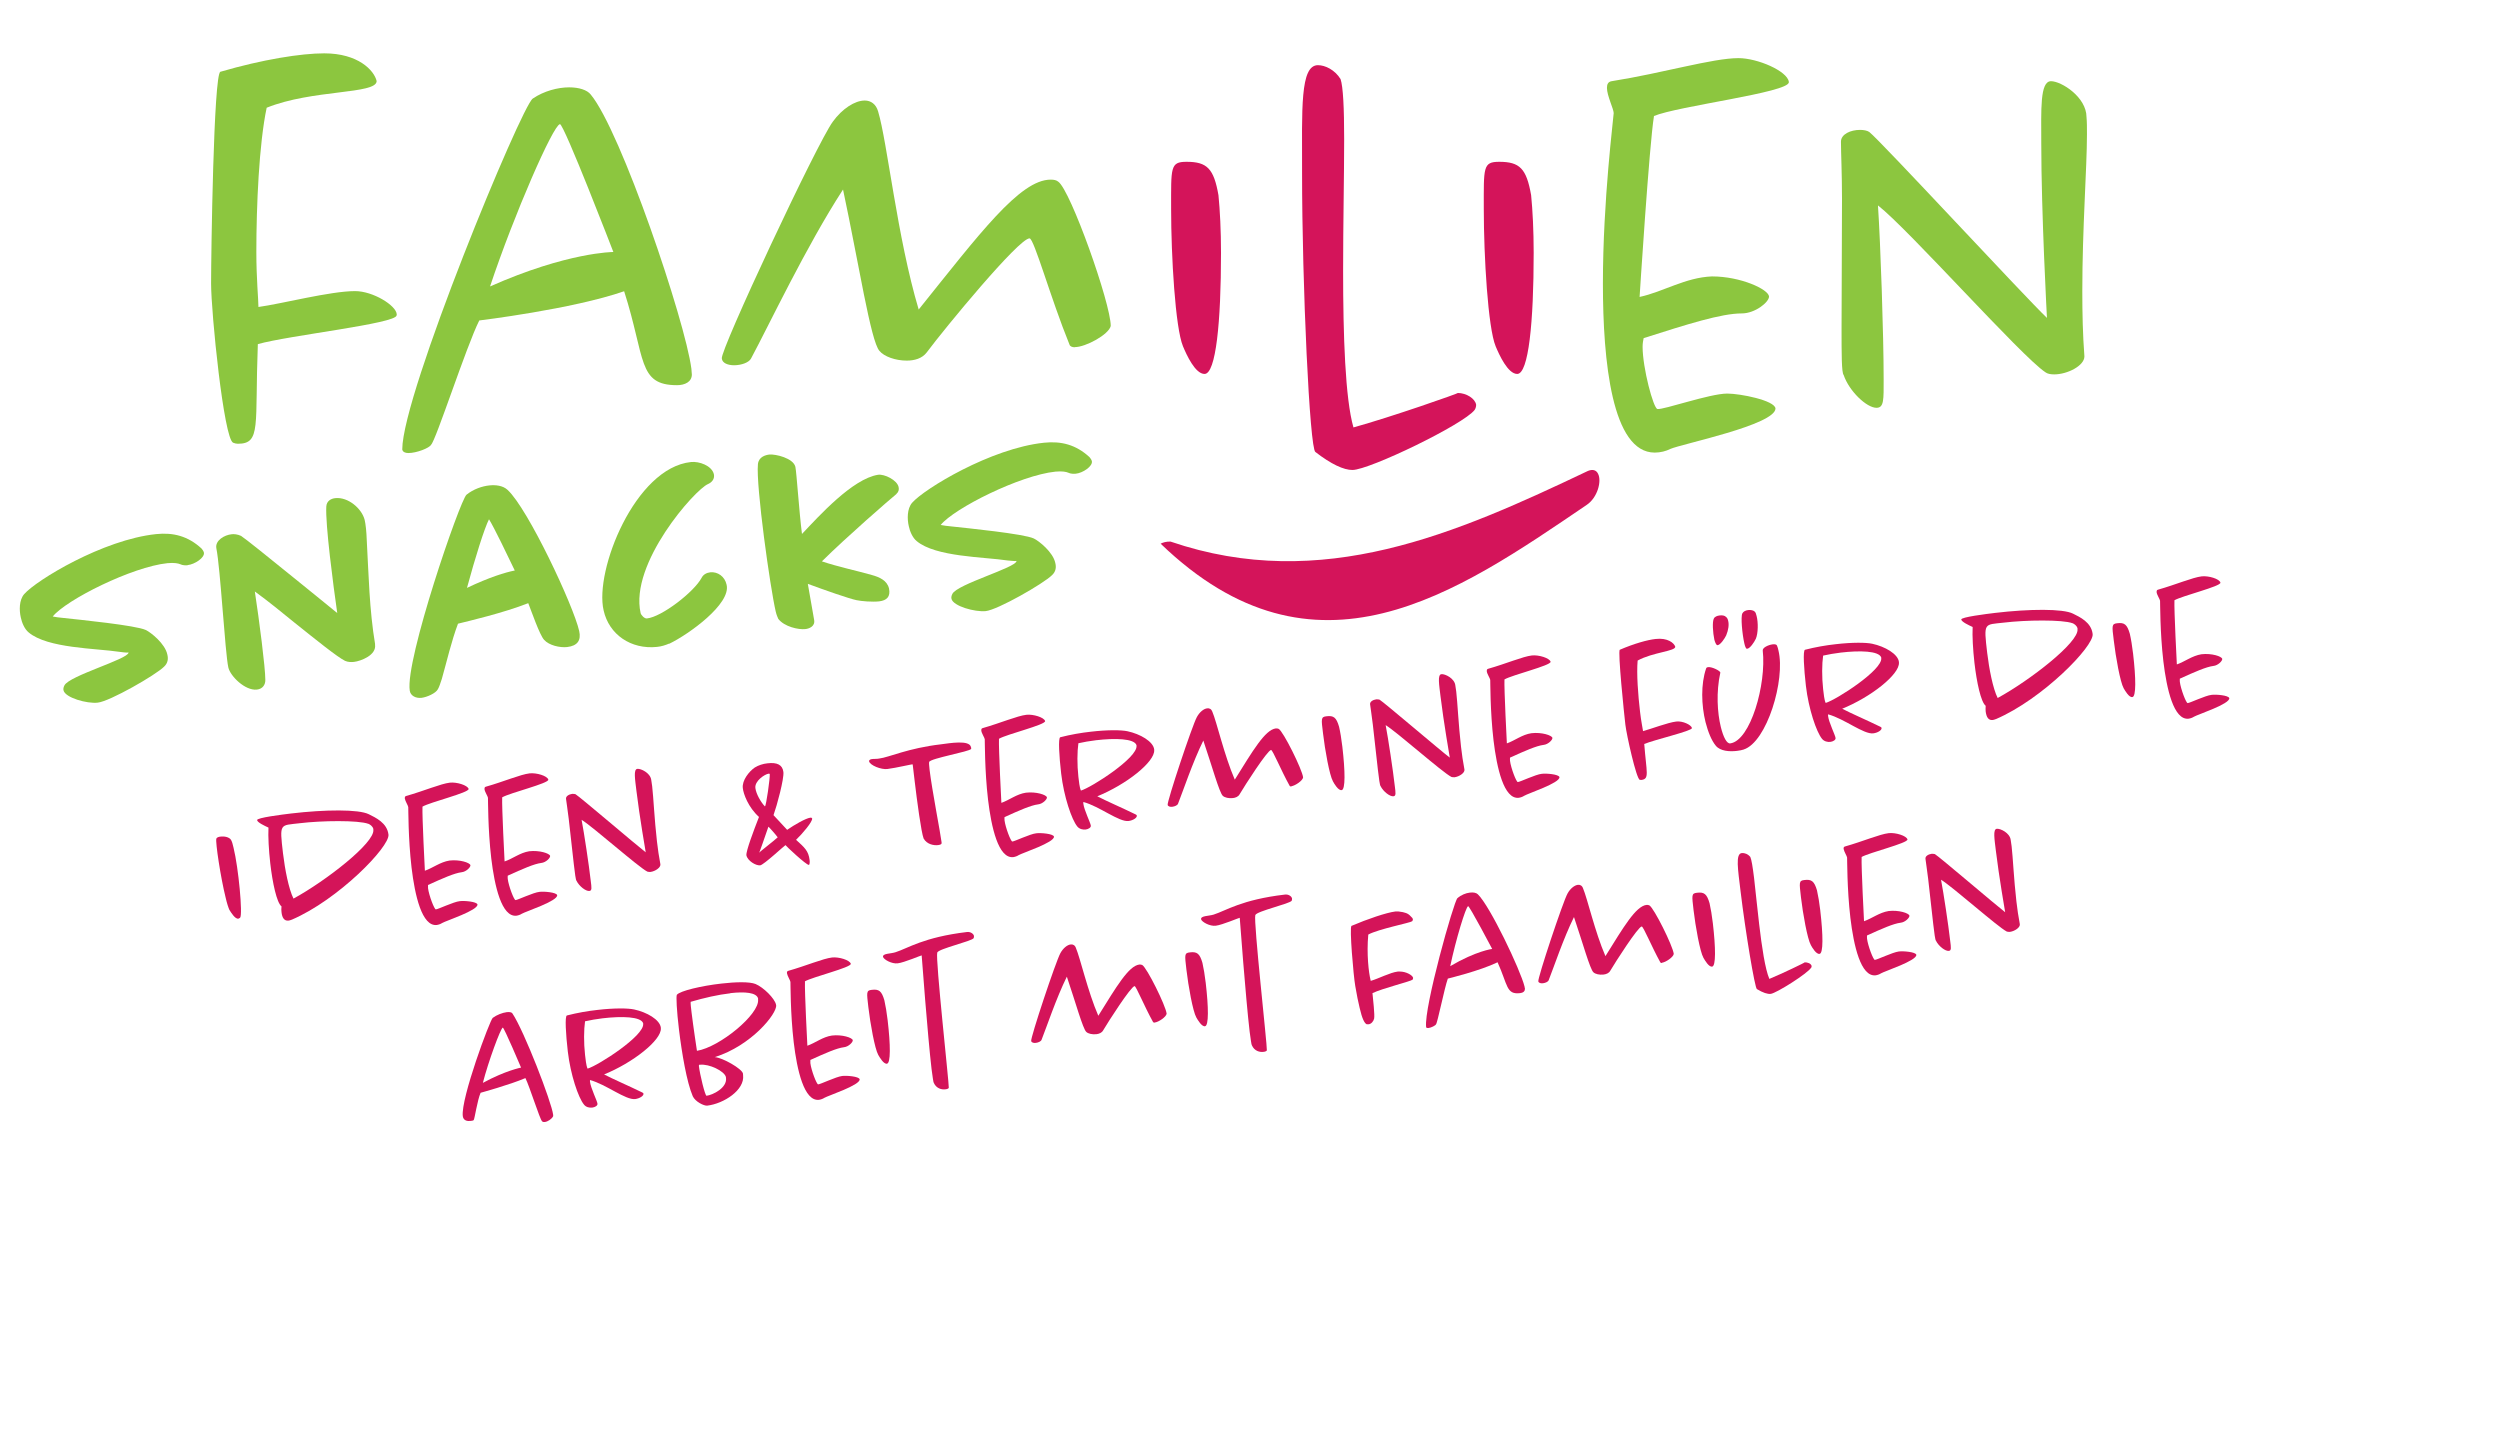 <?xml version="1.0" encoding="UTF-8"?><svg id="Ebene_2" xmlns="http://www.w3.org/2000/svg" viewBox="0 0 166.87 96.54"><defs><style>.cls-1{fill:#d4145a;}.cls-1,.cls-2,.cls-3{stroke-width:0px;}.cls-2{fill:#d41459;}.cls-3{fill:#8cc63f;}</style></defs><g id="Ebene_1-2"><path class="cls-3" d="m26.47,21.05c0,.55-7.23,1.34-9.26,1.92-.21,5.45.24,6.65-1.34,6.65-.1,0-.21-.03-.31-.07-.62-.27-1.47-8.67-1.47-10.63s.17-13.99.62-14.13c2.81-.82,5.38-1.23,6.93-1.23,2.26,0,3.33,1.13,3.5,1.85,0,.89-4.29.55-7.34,1.78-.51,2.4-.69,6.55-.69,9.63,0,1.78.14,3.19.14,3.67,1.54-.21,4.8-1.06,6.45-1.06,1.2,0,2.74.96,2.78,1.54v.07Z"/><path class="cls-3" d="m46.18,24.99c0,.51-.48.72-.99.72-2.64,0-2.09-1.78-3.53-6.27-3.46,1.2-9.67,1.95-9.67,1.95-.86,1.71-2.91,8.06-3.22,8.3-.1.21-.96.55-1.51.55-.21,0-.38-.07-.41-.24,0-3.7,7.95-22.9,8.71-23.42.75-.51,1.68-.75,2.43-.75.65,0,1.2.17,1.44.48,2.02,2.43,6.31,15.12,6.72,18.31,0,.14.03.27.03.38Zm-8.81-16.7c-.45.07-3.05,6-4.66,10.83,5.18-2.3,8.23-2.3,8.23-2.3,0,0-3.29-8.54-3.57-8.54Z"/><path class="cls-3" d="m71.73,23.18c-.17,0-.31-.07-.34-.17-1.27-3.12-2.37-7.1-2.67-7.1-.72,0-5.66,6-6.86,7.61-.31.41-.82.55-1.34.55-.75,0-1.51-.27-1.82-.65-.58-.65-1.37-5.79-2.43-10.77-2.47,3.81-4.94,9.05-6.14,11.28-.14.27-.65.45-1.13.45-.41,0-.79-.14-.82-.45-.14-.51,6.38-14.43,7.41-15.81.62-.86,1.47-1.41,2.13-1.41.41,0,.75.24.89.72.62,2.06,1.27,8.4,2.71,13.23,4.05-5.04,6.75-8.67,8.81-8.67.21,0,.38.03.51.14.82.58,3.5,8.12,3.5,9.63-.14.58-1.68,1.41-2.4,1.41Z"/><path class="cls-1" d="m81.5,16.87c0,4.63-.34,8.09-1.1,8.09-.62,0-1.2-1.27-1.44-1.85-.51-1.23-.79-6-.79-9.16,0-2.78-.07-3.15,1.03-3.15,1.37,0,1.82.45,2.13,2.23.1,1,.17,2.37.17,3.84Z"/><path class="cls-1" d="m98.43,27.36c-.72.96-7.03,4.01-8.16,4.01-.58,0-1.41-.38-2.47-1.2-.38-.21-.89-11.07-.89-18.65,0-4.25-.14-7.17,1.06-7.17.48,0,1.13.31,1.51.93.17.51.24,1.92.24,4.01,0,2.43-.07,5.66-.07,8.78,0,4.35.14,8.54.69,10.46,2.5-.69,7.1-2.3,6.96-2.3.58,0,1.17.38,1.23.79,0,.1-.03.24-.1.34Z"/><path class="cls-1" d="m102.37,16.87c0,4.63-.34,8.09-1.1,8.09-.62,0-1.2-1.27-1.44-1.85-.51-1.23-.79-6-.79-9.16,0-2.78-.07-3.15,1.03-3.15,1.37,0,1.82.45,2.13,2.23.1,1,.17,2.37.17,3.84Z"/><path class="cls-3" d="m110.4,7.75c-.31,1.85-.96,12.07-.96,12.07,1.58-.34,3.05-1.3,4.83-1.37,1.92,0,3.77.86,3.81,1.34,0,.38-.93,1.13-1.82,1.13-1.37,0-3.63.72-6.55,1.65-.03.14-.07.34-.07.58,0,1.41.72,4.11.99,4.15.38.07,3.5-1.03,4.66-1.03.86,0,3.15.45,3.22.99,0,1.1-6.27,2.37-7.03,2.71-.27.14-.65.24-1.03.24-2.85,0-3.46-6.07-3.46-11.28,0-5.59.72-11.14.72-11.38,0-.27-.45-1.17-.45-1.68,0-.24.07-.41.31-.45,3.46-.55,6.75-1.54,8.47-1.54,1.27,0,3.26.86,3.36,1.58v.03c0,.69-7.41,1.58-9.02,2.26Z"/><path class="cls-3" d="m139.3,8.98c0,2.23-.31,6.24-.31,10.46,0,1.44.03,2.91.14,4.35,0,.62-1.13,1.2-2.02,1.2-.24,0-.45-.04-.58-.14-1.61-1.06-9.09-9.5-11.18-11.14.17,2.54.38,8.61.38,11.62,0,1.34.03,1.89-.48,1.89-.65,0-1.82-1.1-2.19-2.19-.14-.14-.14-1.44-.14-3.15,0-2.47.03-5.9.03-8.61,0-1.68-.07-3.09-.07-3.81,0-.51.65-.79,1.27-.79.24,0,.48.04.62.14.75.58,10.35,10.97,11.86,12.41,0,0-.38-6.96-.38-11.69,0-2.19-.1-4.11.65-4.11.69,0,2.37,1.06,2.37,2.4.03.31.03.69.03,1.17Z"/><path class="cls-1" d="m78.13,36.15c10.1,3.45,19.1-.55,27.87-4.72.35-.14.57-.02.67.2.25.49-.04,1.59-.76,2.07-8.68,5.9-18.13,12.52-28.44,2.59.15-.08.38-.15.66-.14Z"/><path class="cls-3" d="m12.52,37.73c-.13.01-.33.01-.49-.07-.14-.06-.4-.11-.85-.07-2.36.24-6.77,2.45-7.66,3.56.18.04.43.07.74.1,1.01.11,4.81.49,5.47.8.34.16,1.29.91,1.44,1.64.07.28.04.57-.22.81-.56.56-3.63,2.32-4.43,2.4-.72.08-2.17-.33-2.28-.82-.03-.11.01-.23.06-.33.32-.65,4.25-1.75,4.28-2.19-.02-.02-.06,0-.1,0-.12,0-.31-.03-.49-.05-1.57-.24-4.82-.23-6.08-1.3-.27-.22-.45-.65-.52-.99-.11-.47-.12-1.16.22-1.56.81-.93,5.26-3.64,8.81-4.01,1.14-.12,2.13.13,3.03.96.06.07.13.16.16.27.07.34-.61.79-1.09.84Z"/><path class="cls-3" d="m25.03,43.01c.13.72-.96,1.12-1.4,1.17-.17.02-.4.02-.6-.07-.51-.25-1.96-1.42-3.36-2.54-.86-.7-1.74-1.42-2.66-2.09.29,1.91.7,5.07.7,5.9.01.31-.17.61-.57.65-.78.08-1.77-.9-1.9-1.48-.22-1-.53-6.64-.8-7.96-.09-.51.53-.88,1.02-.93.15-.02.4,0,.63.11.27.17,1.9,1.48,3.5,2.78,1.07.87,2.18,1.76,2.92,2.37-.27-1.88-.8-5.92-.73-7.11.02-.37.31-.53.6-.56.86-.09,1.77.7,1.96,1.45.07.3.12.78.14,1.35.13,2.33.17,4.64.56,6.97Z"/><path class="cls-3" d="m37.85,43.19c-.48.05-1.2-.11-1.53-.48-.3-.32-.86-1.95-1.06-2.45-1.65.65-4,1.2-4.69,1.37-.45,1.2-.73,2.46-1.08,3.69-.1.32-.19.56-.26.68-.14.28-.75.54-1.1.58-.38.04-.73-.14-.78-.48-.32-2.03,3.36-12.73,3.79-13.08.46-.37,1.04-.57,1.53-.62.4-.04.89,0,1.21.3,1.36,1.25,4.4,7.73,4.78,9.42.14.62-.11.99-.81,1.07Zm-5.21-8.53c-.29.55-.93,2.58-1.47,4.58,1.49-.71,2.57-1.04,3.19-1.16-.44-.92-1.38-2.88-1.72-3.42Z"/><path class="cls-3" d="m44.66,42.96c-.24.1-.5.19-.81.22-1.73.18-3.2-.82-3.56-2.44-.62-2.65,2.1-9.51,5.83-9.9.55-.06,1.39.24,1.53.81.07.32-.14.55-.39.66-.87.36-5.25,5.3-4.5,8.61.03.13.25.38.42.36.99-.1,3.15-1.77,3.65-2.71.11-.22.33-.34.58-.37.5-.05.97.28,1.09.83.31,1.28-2.54,3.32-3.83,3.94Z"/><path class="cls-3" d="m59.84,32.97c-.41.33-3.38,2.91-4.98,4.5,1.1.37,2.24.6,3.33.91.51.14,1.02.36,1.15.9.11.55-.15.8-.66.86-.46.05-1.19-.01-1.51-.08-.49-.1-2.15-.68-3.25-1.09.14.81.37,2.12.42,2.4.09.45-.36.6-.59.62-.46.05-1.4-.16-1.8-.68-.03-.07-.12-.26-.17-.48-.37-1.58-1.33-8.41-1.19-9.85.05-.49.51-.61.76-.64.42-.04,1.6.24,1.74.82.08.38.25,3,.44,4.48,1.13-1.19,3.37-3.68,5.08-3.95.42-.06,1.27.35,1.37.82.04.17,0,.33-.15.46Z"/><path class="cls-3" d="m71.79,31.62c-.13.01-.33.01-.49-.07-.14-.06-.4-.11-.85-.07-2.36.24-6.77,2.45-7.66,3.56.18.04.43.07.74.1,1.01.11,4.81.49,5.47.8.34.16,1.29.91,1.44,1.64.07.28.04.57-.22.81-.56.56-3.63,2.32-4.43,2.4-.72.07-2.17-.33-2.28-.82-.03-.11.01-.23.06-.33.32-.65,4.25-1.75,4.28-2.19-.02-.02-.06,0-.1,0-.12,0-.31-.03-.49-.04-1.57-.24-4.82-.23-6.08-1.3-.27-.22-.45-.65-.52-.99-.11-.47-.12-1.16.22-1.56.81-.93,5.26-3.64,8.81-4.01,1.14-.12,2.13.13,3.03.96.06.07.13.16.16.27.07.34-.61.8-1.09.84Z"/><path class="cls-2" d="m16.02,61.26s-.08.06-.11.06c-.22.03-.48-.4-.6-.59-.06-.13-.16-.42-.25-.82-.33-1.32-.69-3.7-.62-3.93.02-.07.14-.13.29-.14.24-.03.57.03.69.22.06.1.12.29.17.53.33,1.34.62,4.45.44,4.66Z"/><path class="cls-2" d="m19.46,61.39c-.07.03-.14.05-.2.06-.28.03-.43-.18-.47-.57-.01-.11-.02-.23,0-.38-.32-.25-.6-1.57-.75-2.87-.1-.89-.15-1.79-.12-2.39-.24-.11-.74-.34-.76-.5-.02-.16,1.68-.37,2.26-.44,2.28-.27,4.53-.29,5.2.05.44.22,1.22.57,1.31,1.36.09.81-3.34,4.34-6.46,5.68Zm5.13-6.4c-.67-.25-3.12-.22-4.6-.04-1.31.16-1.34-.04-1.1,2.01.13,1.08.38,2.38.7,3.02,2.16-1.18,5.43-3.72,5.33-4.59,0-.02,0-.04,0-.06-.05-.19-.22-.29-.32-.34Z"/><path class="cls-2" d="m28.2,53.83c-.03.66.16,4.29.16,4.29.54-.19,1.02-.58,1.64-.68.68-.08,1.36.14,1.4.31.02.13-.28.44-.59.47-.48.06-1.25.4-2.24.85,0,.05,0,.12,0,.21.06.49.42,1.42.52,1.42.14,0,1.19-.51,1.6-.55.3-.04,1.13.03,1.18.22.05.39-2.11,1.09-2.36,1.24-.09.06-.22.11-.35.13-1,.12-1.47-1.99-1.69-3.83-.23-1.97-.21-3.95-.22-4.04-.01-.1-.2-.39-.23-.57,0-.08,0-.15.09-.17,1.2-.34,2.31-.82,2.92-.89.45-.05,1.18.17,1.25.42h0c.03.25-2.54.87-3.08,1.18Z"/><path class="cls-2" d="m33.52,53.21c-.03.66.16,4.29.16,4.29.54-.18,1.02-.58,1.64-.68.68-.08,1.36.14,1.4.31.02.13-.28.44-.59.47-.48.06-1.25.4-2.24.85,0,.05-.01.12,0,.21.06.49.42,1.42.52,1.42.13,0,1.19-.51,1.6-.55.3-.04,1.13.03,1.18.22.05.39-2.11,1.09-2.36,1.24-.09.06-.22.11-.35.13-1,.12-1.47-1.99-1.69-3.83-.23-1.97-.21-3.95-.22-4.04-.01-.1-.21-.39-.23-.57,0-.08,0-.15.09-.17,1.2-.34,2.31-.82,2.92-.89.45-.05,1.18.16,1.25.42h0c.03.25-2.54.87-3.08,1.18Z"/><path class="cls-2" d="m43.53,52.47c.09.78.15,2.21.32,3.69.06.51.13,1.02.23,1.53.03.22-.35.47-.66.51-.08,0-.16,0-.21-.02-.61-.31-3.59-2.96-4.39-3.46.17.89.49,3.01.61,4.07.06.47.09.66-.09.68-.23.03-.68-.31-.86-.68-.05-.04-.11-.5-.18-1.11-.1-.87-.23-2.08-.34-3.03-.07-.59-.15-1.08-.18-1.33-.02-.18.2-.3.41-.33.08,0,.17,0,.22.02.29.17,4.1,3.43,4.69,3.88,0,0-.42-2.43-.62-4.1-.09-.77-.21-1.44.06-1.47.24-.03.88.28.93.75.02.11.04.24.06.41Z"/><path class="cls-2" d="m53.14,56.06c.55.5.83.73.9,1.35.02.16,0,.28-.04.32h-.01c-.17.02-1.56-1.29-1.56-1.32-.04,0-1.45,1.32-1.69,1.35-.29.03-.84-.3-.92-.67-.03-.29.49-1.66.84-2.56-.72-.65-1.04-1.54-1.08-1.93-.06-.51.42-1.11.8-1.37.24-.15.55-.25.84-.28.65-.08,1.01.1,1.07.58.05.46-.43,2.24-.66,2.88l.91.98c.49-.34,1.24-.77,1.54-.81.1-.01.09.01.13.05.03.22-.66,1.03-1.07,1.42Zm-1.75-4.4s-.04-.02-.08-.02c-.26.03-.95.49-.89.96.05.4.37.95.63,1.22h.01c.08-.01.35-1.94.32-2.16h0Zm-.1,3.52c-.26.73-.59,1.74-.63,1.75,0-.04.97-.78,1.25-1.04-.15-.21-.6-.71-.62-.71Z"/><path class="cls-2" d="m64.83,49.9s0,.06-.01.09c-.1.18-2.73.63-2.8.87-.02.06,0,.26.03.54.15,1.27.74,4.3.8,4.83.01.1-.02.15-.24.18-.29.03-.74-.05-.96-.44-.16-.41-.44-2.5-.6-3.85-.08-.64-.13-1.09-.13-1.1,0-.03-1.12.24-1.69.31-.41.05-1.15-.24-1.22-.51-.01-.11.1-.15.26-.16.12-.01.28,0,.42-.03.66-.08,1.9-.69,4.13-.95.55-.07,1.9-.31,1.99.19,0,.01,0,.02,0,.04Z"/><path class="cls-2" d="m66.68,49.3c-.03.66.16,4.29.16,4.29.54-.19,1.02-.59,1.64-.68.68-.08,1.36.14,1.4.31.02.13-.28.44-.59.47-.48.06-1.25.4-2.24.85,0,.05-.01.12,0,.21.06.49.42,1.42.52,1.42.14,0,1.19-.51,1.6-.55.3-.04,1.13.03,1.18.22.05.39-2.11,1.09-2.36,1.24-.09.06-.22.11-.35.13-1,.12-1.47-1.99-1.69-3.83-.23-1.97-.21-3.95-.22-4.04-.01-.1-.21-.39-.23-.57,0-.08,0-.15.09-.17,1.19-.34,2.31-.82,2.92-.89.45-.05,1.18.17,1.25.42h0c.03.25-2.54.87-3.08,1.18Z"/><path class="cls-2" d="m73.24,53.15c.61.32,1.64.76,2.56,1.21.05.02.08.05.08.09.02.13-.24.31-.55.35-.64.08-1.94-.98-3.02-1.27,0,.04,0,.07,0,.11.05.43.48,1.28.5,1.47.02.13-.17.24-.35.26-.18.02-.41-.03-.55-.2-.38-.46-.9-2-1.08-3.54-.13-1.13-.21-2.37-.06-2.42.7-.18,1.4-.3,2.04-.37,1.11-.13,2.04-.12,2.45-.03.84.18,1.72.68,1.78,1.22,0,.01,0,.02,0,.04.05.78-1.86,2.3-3.82,3.09Zm-.09-3.74c-.41.05-.82.12-1.17.2-.08.55-.09,1.43,0,2.24.04.3.07.71.17.92.73-.22,3.8-2.2,3.71-2.99,0-.01,0-.02,0-.04-.15-.45-1.43-.48-2.71-.33Z"/><path class="cls-2" d="m86.21,52.5c-.06,0-.11-.01-.13-.05-.58-1.04-1.13-2.4-1.24-2.39-.25.03-1.74,2.35-2.1,2.96-.09.16-.27.23-.45.25-.27.03-.54-.03-.67-.15-.23-.21-.72-1.98-1.3-3.69-.71,1.44-1.36,3.39-1.69,4.22-.04.1-.21.18-.38.2-.14.02-.28-.02-.31-.12-.07-.18,1.65-5.34,1.95-5.87.18-.33.46-.56.69-.58.15-.02.28.05.34.22.3.7.79,2.9,1.5,4.54,1.21-1.94,2.02-3.33,2.74-3.42.07,0,.13,0,.19.03.31.17,1.57,2.71,1.63,3.24-.02.21-.53.56-.79.59Z"/><path class="cls-2" d="m89.6,49.85c.19,1.63.21,2.86-.05,2.89-.22.03-.48-.4-.58-.59-.23-.41-.53-2.08-.66-3.19-.12-.98-.15-1.11.23-1.15.48-.06.66.08.84.7.08.34.16.83.22,1.34Z"/><path class="cls-2" d="m97.2,46.15c.09.78.15,2.21.32,3.69.06.51.13,1.02.23,1.53.03.22-.35.47-.66.51-.08,0-.16,0-.21-.02-.61-.31-3.59-2.96-4.39-3.46.17.89.49,3.01.61,4.07.06.47.09.66-.09.68-.23.03-.68-.31-.86-.68-.05-.04-.11-.5-.18-1.1-.1-.87-.23-2.08-.34-3.03-.07-.59-.15-1.08-.18-1.33-.02-.18.2-.3.41-.33.08,0,.17,0,.22.02.29.17,4.1,3.43,4.69,3.87,0,0-.42-2.43-.62-4.1-.09-.77-.21-1.44.06-1.47.24-.03.88.28.93.75.02.11.04.24.06.41Z"/><path class="cls-2" d="m100.42,45.33c-.03.66.16,4.29.16,4.29.54-.19,1.02-.59,1.64-.68.68-.08,1.36.14,1.4.31.02.13-.28.44-.59.47-.48.06-1.25.4-2.24.85,0,.05-.01.12,0,.21.06.49.42,1.42.52,1.42.14,0,1.19-.51,1.6-.55.3-.04,1.13.03,1.18.22.05.39-2.11,1.09-2.36,1.25-.09.06-.22.11-.35.13-1,.12-1.47-1.99-1.69-3.83-.23-1.97-.21-3.95-.22-4.04-.01-.1-.21-.39-.23-.57,0-.08,0-.15.09-.17,1.2-.34,2.31-.82,2.92-.89.45-.05,1.18.17,1.25.42h0c.03.25-2.54.87-3.08,1.18Z"/><path class="cls-2" d="m112.93,48.6c.02.19-2.49.77-3.18,1.06.15,1.93.36,2.33-.19,2.4-.04,0-.07,0-.11-.01-.23-.07-.88-2.99-.96-3.68-.08-.68-.52-4.93-.37-5,.95-.41,1.84-.66,2.39-.72.8-.09,1.22.26,1.31.51.04.31-1.49.37-2.51.93-.08.87.03,2.33.16,3.42.07.63.18,1.12.2,1.29.53-.14,1.64-.57,2.22-.64.42-.05,1,.22,1.04.43,0,.01,0,.02,0,.02Z"/><path class="cls-2" d="m116.39,50.03c-.12.04-.29.07-.45.09-.49.06-1.11.02-1.41-.34-.29-.35-.52-.92-.69-1.58-.28-1.13-.32-2.54.04-3.58.02-.06.06-.08.14-.09.25-.03.79.24.81.36h0c-.29,1.31-.2,2.69.03,3.63.17.69.4,1.13.63,1.1,1.35-.18,2.42-3.94,2.17-6.2-.02-.19.36-.37.65-.41.15-.02.27,0,.3.08.04.1.08.22.1.34.47,1.93-.77,6.11-2.33,6.6Zm-1.17-7.62c-.11.23-.39.63-.56.65-.02,0-.04,0-.05,0-.06-.03-.13-.17-.18-.36-.1-.46-.15-1.21-.03-1.42.06-.12.22-.18.38-.2.17-.02.34,0,.43.1.07.05.12.15.14.25.07.26.02.62-.13.98Zm1.97.24c-.1.22-.38.63-.56.65-.01,0-.02,0-.05,0-.05-.03-.11-.17-.15-.36-.14-.61-.25-1.78-.13-2,.07-.13.22-.2.39-.22.17-.02.35.02.43.1.06.05.1.16.13.3.11.42.11,1.15-.06,1.54Z"/><path class="cls-2" d="m122.95,47.3c.61.32,1.64.76,2.56,1.21.05.02.08.05.08.09.02.13-.24.31-.55.35-.64.08-1.94-.98-3.02-1.27,0,.04,0,.07,0,.11.05.43.48,1.28.5,1.47.02.13-.17.24-.35.26-.18.02-.41-.03-.55-.2-.38-.46-.9-2-1.08-3.54-.13-1.13-.21-2.37-.06-2.41.7-.18,1.4-.3,2.04-.37,1.11-.13,2.04-.12,2.45-.03.84.18,1.72.68,1.78,1.22,0,.01,0,.02,0,.04.05.78-1.86,2.3-3.82,3.09Zm-.09-3.74c-.41.05-.82.12-1.17.2-.08.55-.09,1.43,0,2.24.04.3.07.71.17.92.73-.22,3.8-2.2,3.71-2.99,0-.01,0-.02,0-.04-.15-.45-1.43-.48-2.71-.33Z"/><path class="cls-2" d="m133.21,48c-.07.03-.14.05-.2.06-.28.03-.42-.18-.47-.57-.01-.11-.01-.23,0-.38-.32-.25-.6-1.57-.75-2.87-.1-.89-.15-1.79-.12-2.39-.24-.11-.74-.34-.76-.5s1.68-.37,2.26-.44c2.28-.27,4.53-.29,5.2.05.44.22,1.22.57,1.31,1.36.1.81-3.34,4.34-6.46,5.68Zm5.13-6.4c-.67-.25-3.12-.22-4.6-.04-1.31.15-1.34-.04-1.1,2.01.13,1.08.38,2.38.7,3.02,2.16-1.18,5.43-3.72,5.33-4.59,0-.02,0-.04,0-.06-.05-.19-.22-.29-.32-.34Z"/><path class="cls-2" d="m142.38,43.64c.19,1.63.21,2.86-.05,2.89-.22.03-.47-.4-.58-.59-.23-.41-.53-2.08-.66-3.19-.12-.98-.15-1.11.23-1.15.48-.06.66.08.84.7.08.34.16.83.22,1.34Z"/><path class="cls-2" d="m145.14,40.06c-.03.66.16,4.29.16,4.29.54-.19,1.02-.58,1.64-.68.68-.08,1.36.14,1.39.31.02.13-.28.44-.59.47-.48.06-1.25.4-2.24.85,0,.05-.01.12,0,.21.06.49.42,1.42.52,1.42.14,0,1.19-.51,1.6-.55.3-.04,1.13.03,1.18.22.05.39-2.11,1.09-2.36,1.24-.09.06-.22.11-.35.13-1,.12-1.47-1.99-1.69-3.83-.23-1.97-.21-3.95-.22-4.04-.01-.1-.21-.39-.23-.57,0-.08,0-.15.09-.17,1.2-.34,2.31-.82,2.92-.89.45-.05,1.18.16,1.25.42h0c.03.25-2.54.87-3.08,1.18Z"/><path class="cls-2" d="m36.37,74.89c-.08.01-.15,0-.19-.05-.15-.14-.82-2.29-1.11-2.88-1.05.45-2.99.98-2.99.98-.22.5-.39,1.71-.46,1.82-.02.03-.09.05-.2.06-.23.03-.49-.02-.53-.32-.14-1.18,1.82-6.43,2-6.56.27-.2.64-.34.93-.38.18-.02.33,0,.38.08.79,1.18,2.62,5.93,2.72,6.76,0,.06.01.1,0,.11-.09.18-.36.36-.55.38Zm-2.81-6.3c-.14.03-.97,2.28-1.33,3.69,1.53-.83,2.55-1.02,2.55-1.02,0,0-1.14-2.69-1.22-2.67Z"/><path class="cls-2" d="m40.31,71.71c.61.32,1.64.76,2.56,1.21.05.02.08.05.08.09.02.13-.25.31-.55.35-.64.08-1.94-.98-3.02-1.27,0,.04,0,.07,0,.11.05.43.48,1.28.5,1.47.02.13-.17.24-.35.26s-.41-.02-.55-.2c-.38-.46-.9-2-1.08-3.54-.13-1.13-.21-2.37-.06-2.41.7-.18,1.4-.3,2.04-.37,1.11-.13,2.04-.12,2.45-.03.84.18,1.72.68,1.78,1.22,0,.01,0,.02,0,.04.05.78-1.86,2.3-3.82,3.09Zm-.09-3.74c-.41.05-.82.12-1.17.2-.08.55-.09,1.43,0,2.24.04.3.07.71.17.92.73-.22,3.8-2.2,3.71-2.99,0-.01,0-.02,0-.04-.15-.45-1.43-.48-2.71-.33Z"/><path class="cls-2" d="m51.81,67.08c.07.58-1.67,2.72-4.1,3.48.53.04,1.8.77,1.88,1.09,0,.04,0,.08.01.12.12.98-1.28,1.9-2.4,2.03-.21.02-.79-.26-.96-.63-.4-.93-.73-2.88-.92-4.45-.15-1.24-.2-2.24-.14-2.32.21-.26,1.64-.6,2.98-.75.95-.11,1.87-.13,2.27.03.53.22,1.28.96,1.37,1.38,0,.01,0,.03,0,.04Zm-3.06-.78c-.81.09-1.77.31-2.65.57-.01.12.02.39.06.71.12.99.36,2.56.36,2.56,1.51-.24,4.2-2.45,4.08-3.43,0-.02,0-.05,0-.07-.11-.39-.87-.46-1.85-.35Zm-2.03,4.76q-.08.01-.07.1c.06.53.41,1.99.51,1.98.42-.05,1.38-.53,1.3-1.18,0-.02,0-.05-.01-.08-.11-.39-1.11-.88-1.73-.81Z"/><path class="cls-2" d="m53.73,65.51c-.03.67.16,4.29.16,4.29.54-.19,1.02-.59,1.64-.68.67-.08,1.36.14,1.39.31.02.13-.28.44-.59.47-.48.06-1.25.4-2.24.85,0,.05,0,.12,0,.21.06.49.42,1.42.52,1.42.14,0,1.19-.51,1.6-.56.3-.04,1.13.03,1.17.22.05.39-2.11,1.09-2.36,1.24-.09.06-.22.11-.35.13-1,.12-1.47-1.99-1.69-3.83-.23-1.97-.21-3.95-.22-4.04-.01-.1-.2-.39-.23-.57-.01-.08,0-.15.09-.17,1.2-.34,2.31-.82,2.92-.89.45-.05,1.18.17,1.25.42h0c.03.25-2.54.87-3.08,1.18Z"/><path class="cls-2" d="m59.25,68.11c.19,1.63.21,2.86-.05,2.89-.22.03-.47-.4-.58-.59-.23-.41-.53-2.08-.66-3.19-.11-.98-.15-1.11.23-1.15.48-.06.66.08.84.7.08.35.16.83.22,1.34Z"/><path class="cls-2" d="m65.01,62.51s0,.07-.02.11c-.11.2-2.35.71-2.43.96-.13.42.79,8.72.77,9.02,0,.05-.1.1-.23.11-.24.03-.6-.05-.77-.43-.03-.02-.08-.41-.15-.92-.26-2.22-.66-7.57-.66-7.59s-1.17.48-1.6.53c-.39.05-.93-.25-.98-.43-.03-.24.49-.2.83-.31.83-.26,1.86-1,4.77-1.35.23-.03.44.11.47.26,0,.01,0,.02,0,.04Z"/><path class="cls-2" d="m77.09,68.26c-.06,0-.11-.01-.13-.05-.58-1.04-1.13-2.4-1.23-2.39-.25.03-1.74,2.35-2.1,2.96-.09.16-.27.23-.45.25-.27.03-.54-.03-.67-.15-.23-.2-.72-1.98-1.3-3.69-.71,1.44-1.36,3.39-1.69,4.22-.04.1-.21.18-.38.2-.14.02-.28-.02-.31-.12-.07-.18,1.65-5.34,1.95-5.87.18-.33.46-.56.69-.58.14-.02.28.05.34.22.3.7.79,2.9,1.5,4.54,1.21-1.94,2.02-3.33,2.74-3.42.07,0,.13,0,.19.03.31.17,1.57,2.71,1.63,3.25-.02.21-.53.56-.79.59Z"/><path class="cls-2" d="m80.48,65.61c.19,1.63.21,2.86-.05,2.89-.22.03-.47-.4-.58-.59-.23-.41-.53-2.08-.66-3.19-.11-.98-.15-1.11.23-1.15.48-.06.66.08.84.7.08.35.16.83.22,1.34Z"/><path class="cls-2" d="m86.24,60.01s0,.07-.02.11c-.11.2-2.35.7-2.43.96-.13.42.8,8.72.77,9.02,0,.05-.1.1-.23.11-.24.03-.6-.05-.77-.44-.03-.02-.08-.41-.15-.92-.26-2.22-.66-7.57-.66-7.59s-1.17.48-1.6.53c-.39.05-.93-.25-.98-.43-.03-.24.49-.21.83-.31.83-.26,1.86-1,4.77-1.34.23-.03.44.11.47.26,0,.01,0,.02,0,.04Z"/><path class="cls-2" d="m94.23,61.5c-.07.09-2.22.51-2.9.88-.12,1.31.03,2.54.15,3.03,0,.02,0,.04.02.06.52-.15,1.29-.56,1.8-.62.05,0,.1-.01.15,0,.39,0,.82.23.87.41,0,.05,0,.09-.03.13-.11.11-2.02.58-2.68.9.04.41.16,1.47.11,1.7-.04.18-.19.36-.37.38-.04,0-.09,0-.12,0-.15-.06-.31-.36-.48-1.11-.09-.37-.19-.85-.29-1.45-.12-.68-.4-3.94-.25-4.01,1.05-.45,2.34-.89,2.93-.96.08,0,.16,0,.21,0,.45.05.64.13.81.32.1.09.14.14.14.19.02.04,0,.09-.04.14Z"/><path class="cls-2" d="m101.78,66c.02.18-.14.27-.32.29-.93.11-.81-.54-1.5-2.06-1.17.57-3.32,1.09-3.32,1.09-.23.64-.69,2.96-.79,3.05-.03.08-.32.23-.51.25-.07,0-.14,0-.15-.07-.15-1.3,1.85-8.39,2.09-8.6.24-.21.56-.34.83-.37.23-.03.43.01.53.11.81.77,2.85,5.06,3.12,6.16,0,.05.02.1.03.13Zm-3.79-5.51c-.15.04-.82,2.24-1.19,4,1.73-1.02,2.8-1.15,2.8-1.15,0,0-1.51-2.87-1.61-2.86Z"/><path class="cls-2" d="m110.95,64.28c-.06,0-.11-.01-.13-.05-.58-1.05-1.13-2.4-1.24-2.39-.25.03-1.74,2.35-2.1,2.96-.09.16-.27.23-.45.25-.27.03-.54-.03-.67-.15-.23-.2-.72-1.98-1.3-3.69-.71,1.44-1.36,3.39-1.69,4.22-.04.1-.21.18-.38.2-.14.02-.28-.02-.31-.12-.07-.18,1.65-5.34,1.95-5.87.18-.33.46-.55.69-.58.14-.02.28.05.34.22.3.7.79,2.9,1.5,4.54,1.21-1.94,2.02-3.33,2.74-3.42.07,0,.13,0,.19.03.31.17,1.57,2.71,1.63,3.24-.02.21-.53.56-.79.59Z"/><path class="cls-2" d="m114.33,61.63c.19,1.63.21,2.86-.05,2.89-.22.03-.47-.4-.58-.59-.23-.41-.53-2.08-.66-3.19-.11-.98-.15-1.11.23-1.15.48-.06.66.08.84.7.08.35.16.83.22,1.34Z"/><path class="cls-2" d="m120.89,64.59c-.21.37-2.31,1.7-2.7,1.75-.21.02-.51-.07-.92-.32-.14-.06-.77-3.86-1.09-6.52-.18-1.5-.35-2.51.08-2.56.17-.02.41.06.57.26.08.17.16.67.25,1.4.1.86.21,1.99.34,3.09.18,1.53.4,3,.68,3.65.85-.35,2.4-1.1,2.35-1.1.21-.02.43.08.47.23,0,.04,0,.09-.02.12Z"/><path class="cls-2" d="m121.5,60.78c.19,1.63.21,2.86-.05,2.89-.22.03-.48-.4-.58-.59-.23-.41-.53-2.08-.66-3.19-.11-.98-.15-1.11.23-1.15.48-.06.66.08.84.69.08.35.16.83.22,1.34Z"/><path class="cls-2" d="m124.26,57.2c-.03.67.16,4.29.16,4.29.54-.19,1.02-.58,1.64-.68.67-.08,1.36.14,1.39.31.02.13-.28.44-.59.47-.48.06-1.25.4-2.24.85,0,.05-.01.12,0,.21.06.49.42,1.42.52,1.42.14,0,1.19-.51,1.6-.56.3-.04,1.13.03,1.17.22.05.39-2.11,1.09-2.36,1.24-.09.06-.22.11-.35.13-1,.12-1.47-1.99-1.69-3.83-.23-1.97-.21-3.95-.22-4.03-.01-.1-.2-.39-.23-.57-.01-.08,0-.15.09-.17,1.2-.34,2.31-.82,2.92-.89.45-.05,1.18.17,1.25.42h0c.03.25-2.54.87-3.08,1.18Z"/><path class="cls-2" d="m134.27,56.47c.09.78.15,2.21.32,3.69.06.51.13,1.02.23,1.53.03.22-.35.47-.66.51-.08,0-.16,0-.21-.02-.61-.31-3.59-2.97-4.39-3.46.17.89.49,3.01.61,4.07.06.47.09.66-.09.68-.23.03-.68-.31-.86-.68-.05-.04-.11-.5-.18-1.1-.1-.87-.23-2.08-.34-3.03-.07-.59-.15-1.08-.18-1.34-.02-.18.2-.3.41-.33.08,0,.17,0,.22.02.29.17,4.1,3.43,4.69,3.88,0,0-.42-2.43-.62-4.1-.09-.77-.21-1.44.06-1.47.24-.03.88.28.93.75.02.11.04.24.06.41Z"/></g></svg>